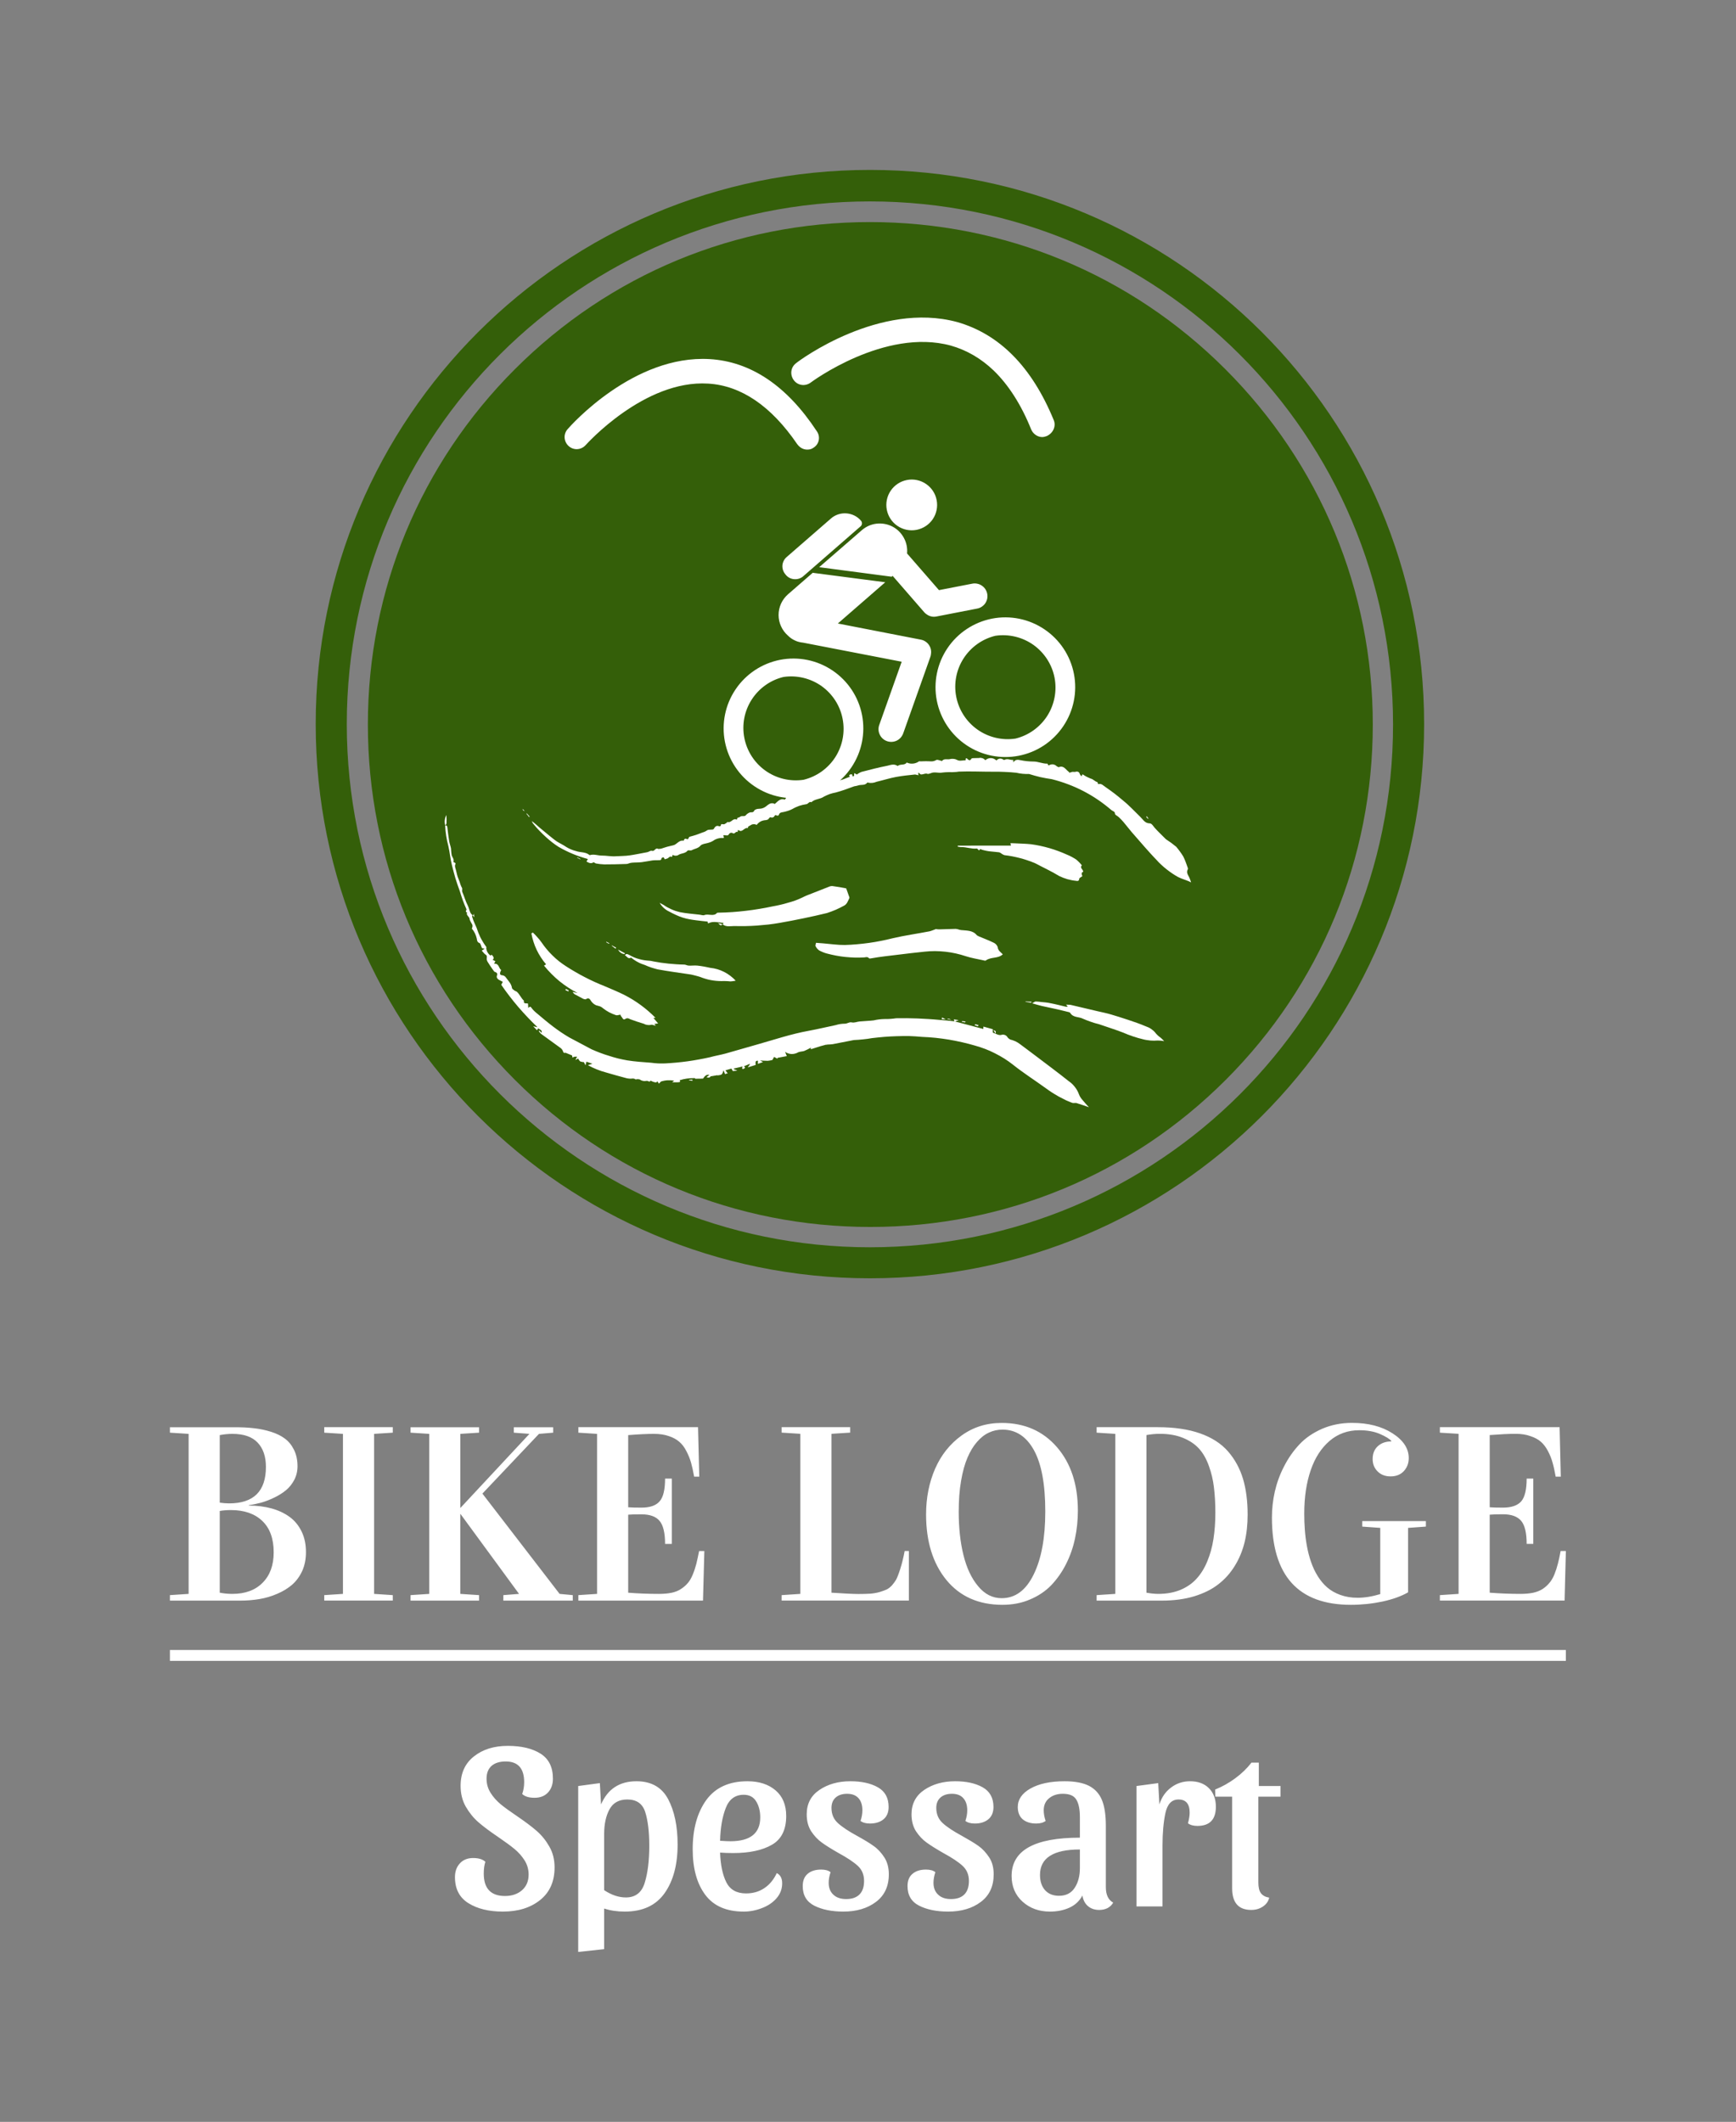 <svg version="1.2" xmlns="http://www.w3.org/2000/svg" viewBox="0 0 3351 4096" width="3351" height="4096">
	<rect x="0" y="0" width="3351" height="4096" fill="#808080" stroke="none"/>
	<title>Transparent-svg</title>
	<style>
		.s0 { fill: #345f09 } 
		.s1 { fill: #ffffff } 
	</style>
	<g id="SvgjsG424401">
		<g id="SvgjsG103726">
			<g id="SvgjsG103727">
				<path id="Layer" class="s0" d="m2365.2 712.6c-183.1-183.1-426.9-283.9-686-283.9-259.1 0-502.1 100.8-685.2 283.9-183.1 183.1-283.9 427-283.9 686 0 259.1 100.8 502.9 283.9 686 183.1 183.1 426.9 283.9 686 283.9 259.1 0 502.9-100.8 686-283.9 183.1-183.1 283.9-426.9 283.9-686 0-259-101.6-502.9-284.7-686z"/>
				<path id="Layer" fill-rule="evenodd" class="s0" d="m2749 1397.8c0 590.9-478.9 1069.8-1069.8 1069.8-590.9 0-1069.8-478.9-1069.8-1069.8 0-590.9 478.9-1069.8 1069.8-1069.8 591.7 0 1069.8 478.9 1069.8 1069.8zm-60 0.8c0-558.1-452.5-1009.8-1009.8-1009.8-557.3 0-1009.8 450.9-1009.8 1009 0 558.1 452.5 1009.9 1009.8 1009.9 558.1 0 1009.8-451 1009.8-1009.1z"/>
			</g>
			<g id="SvgjsG103728">
				<path id="Layer" fill-rule="evenodd" class="s1" d="m1505.9 1273.7c35.1-6.8 71.5 0.6 101.1 20.6 29.7 20 50.2 50.9 57 86 6.8 35.1-0.6 71.5-20.6 101.1-20 29.7-50.9 50.2-86 57-35.1 6.8-71.5-0.6-101.1-20.6-29.7-20-50.1-50.9-57-86-6.8-35.1 0.6-71.5 20.6-101.1 20-29.7 50.9-50.1 86-57zm409-79.5c35.1-6.8 71.5 0.6 101.1 20.6 29.7 20 50.2 50.9 57 86 6.8 35.1-0.6 71.5-20.6 101.1-20 29.7-50.9 50.2-86 57-35.1 6.8-71.5-0.6-101.1-20.6-29.7-20-50.1-50.9-57-86-6.8-35.1 0.6-71.5 20.6-101.1 20-29.7 51-50.1 86-57zm-463.9 156.3c-14.1 21.9-19.2 48.4-14.2 74 5 25.6 19.6 48.2 40.9 63.3 21.2 15 47.5 21.3 73.3 17.5 25.3-6.1 47.3-21.8 61.4-43.7 14-21.9 19.1-48.4 14.1-74-4.9-25.6-19.6-48.2-40.8-63.3-21.3-15-47.6-21.3-73.3-17.5-25.4 6.1-47.3 21.8-61.4 43.7zm409-79.5c-14.1 21.9-19.2 48.4-14.2 74 5 25.6 19.6 48.2 40.9 63.3 21.2 15 47.5 21.3 73.3 17.5 25.3-6.1 47.3-21.8 61.4-43.7 14-21.9 19.1-48.4 14.2-74-5-25.6-19.7-48.2-40.9-63.3-21.3-15-47.6-21.3-73.3-17.5-25.3 6.1-47.3 21.8-61.4 43.7zm-338.9-43.9c-5.7-5-10.3-11.1-13.4-18-3.2-6.8-4.8-14.3-4.8-21.9 0-7.5 1.6-15 4.7-21.9 3.2-6.9 7.7-13 13.4-18l48.2-41.9v0.4l139.6 18.2-91.5 79.6 160.3 31.2c3.2 0.6 6.2 1.8 8.8 3.6 2.7 1.8 5 4 6.8 6.7 1.8 2.7 3.1 5.7 3.7 8.8 0.6 3.2 0.6 6.4 0 9.6v0.3q-0.1 0.6-0.2 1.2-0.2 0.6-0.3 1.2-0.1 0.6-0.3 1.1-0.2 0.6-0.4 1.2l-52 146.5c-2.1 6.3-6.5 11.6-12.5 14.6-6 2.9-12.9 3.3-19.1 1.1-6.3-2.2-11.4-6.9-14.1-13-2.8-6-3-12.9-0.5-19.1l43-121.2-190.2-36.8q-4.1-0.4-8.1-1.4-4-1-7.7-2.8-3.8-1.7-7.1-4-3.4-2.4-6.3-5.3zm365.1-52.3l-78.6 15.3q-2.5 0.5-5 0.5-2.5 0-5-0.6-2.4-0.6-4.7-1.6-2.3-1.1-4.3-2.6-0.7-0.4-1.3-0.9-0.6-0.5-1.2-1-0.6-0.5-1.1-1-0.6-0.6-1.1-1.2l-60.8-70-1.9 1.6-139.9-18.4 82.4-71.5c8-6.9 17.8-11.3 28.3-12.5 10.5-1.2 21.1 0.7 30.5 5.5 9.4 4.9 17.1 12.4 22.1 21.7 5.1 9.2 7.3 19.8 6.3 30.3l61.6 70.8 64.4-12.5c3.1-0.6 6.4-0.6 9.5 0.1 3.2 0.6 6.2 1.9 8.8 3.7 2.7 1.8 5 4.1 6.8 6.8 1.7 2.6 3 5.7 3.6 8.8 0.6 3.2 0.6 6.4 0 9.6-0.7 3.1-1.9 6.1-3.7 8.8-1.8 2.7-4.2 4.9-6.8 6.7-2.7 1.8-5.7 3-8.9 3.6zm-335.6-62.5c-2.3 2.1-5.1 3.6-8 4.6-3 1-6.1 1.4-9.2 1.2-3.1-0.2-6.2-1-9-2.4-2.8-1.4-5.3-3.3-7.3-5.7l-1-1.3c-2-2.3-3.6-5-4.6-8-1-2.9-1.4-6.1-1.2-9.2 0.2-3.1 1.1-6.1 2.5-8.9 1.4-2.8 3.3-5.3 5.7-7.3l85.4-74.3c4-3.6 8.8-6.3 13.9-8 5.1-1.7 10.5-2.4 15.9-2 5.4 0.4 10.7 1.8 15.5 4.2 4.9 2.4 9.2 5.8 12.7 9.9q0.5 0.5 0.9 1.2 0.4 0.7 0.6 1.4 0.3 0.7 0.4 1.5 0.1 0.8 0 1.5 0 0.8-0.2 1.6-0.2 0.7-0.6 1.4-0.3 0.7-0.8 1.3-0.5 0.6-1.1 1.1zm200-185.7c12.7-2.5 26 0.2 36.7 7.5 10.8 7.2 18.3 18.5 20.7 31.3 2.5 12.7-0.2 25.9-7.4 36.7-7.3 10.8-18.6 18.2-31.3 20.7-12.8 2.5-26-0.2-36.8-7.5-10.8-7.2-18.2-18.5-20.7-31.2-2.5-12.8 0.2-26 7.5-36.8 7.3-10.8 18.5-18.2 31.3-20.7z"/>
			</g>
			<g id="SvgjsG103729">
				<path id="Layer" fill-rule="evenodd" class="s1" d="m328 3079.2l36.1-2.4v-308.9l-36.1-2.3v-10.5h125.4c13.5 0 25.7 0.6 36.7 1.9q16.6 1.8 32.8 6.8c10.8 3.4 19.8 7.8 27.1 13.3 7.3 5.4 13.2 12.8 17.6 21.8 4.4 8.9 6.7 19.4 6.7 31.5 0 9.5-2.1 18.3-6.3 26.4-4.3 8-9.6 14.7-16.1 20-6.5 5.3-14 10.1-22.7 14.2-8.6 4.2-16.9 7.3-24.8 9.6-8 2.1-15.9 3.8-24 4.9v0.8c15.9 0 30.4 1.9 43.7 5.5 13.3 3.7 24.9 9.1 34.8 16.3 9.9 7.2 17.7 16.7 23.3 28.3 5.7 11.7 8.4 25 8.4 39.8 0 13.5-2.4 25.5-7.2 36.3-4.9 10.6-11.4 19.5-19.5 26.6-8 6.9-17.6 12.8-28.7 17.5-11 4.8-22.5 8.2-34.4 10.2-11.9 2-24.2 3-37.3 3h-135.5zm120.5-2.4c24.8 0 44.4-7.2 58.5-21.6q21.3-21.4 21.3-58.6c0-26.4-7.3-46.6-22-60.6-14.6-14-34.8-21-60.5-21-7.5 0-14.7 0.5-21.6 1.7v157.8c8.4 1.6 16.5 2.3 24.3 2.3zm-6.3-174.7c47.3 0 71.1-23.4 71.1-70.4 0-19.9-5.3-35.7-16-46.9-10.6-11.3-26.8-16.9-48.8-16.9-7.8 0-15.9 0.8-24.3 2.4v130.4c6.5 0.9 12.6 1.4 18 1.4zm183.7 177.1l36.1-2.4v-308.9l-36.1-2.3v-10.6h132.3v10.6l-36.1 2.3v308.9l36.1 2.4v10.5h-132.3zm166.6 0l36.1-2.4v-308.9l-36.1-2.3v-10.5h132.2v10.5l-36.2 2.3v142.7h0.5l133-142.7-30.2-2.3v-10.5h76v10.5l-27.4 2.3-109.2 115.3 149 193.6 25.4 2.4v10.6h-134v-10.6l30.3-2.4-112.9-154.1h-0.5v154.1l36.2 2.4v10.6h-132.2zm323.9 0l36.1-2.4v-308.9l-36.1-2.3v-10.6h231l2.4 95.5h-9.9c-1.9-10.7-3.9-19.7-6-27.1-2.1-7.4-5.1-14.9-9.1-22.4-3.8-7.5-8.4-13.5-13.7-17.9-5.2-4.6-11.9-8.2-20.1-10.9-8.3-2.9-17.8-4.3-28.5-4.3-13.4 0-30 0.8-49.9 2.4v139.3q7 0.7 25.5 0.7c16.4 0 28.1-4 35.1-12.1 7.1-8 10.6-22.6 10.6-44h13v126.1h-13c0-21.4-3.6-36.1-10.7-44.5-7-8.4-18.8-12.6-35-12.6q-18.2 0-25.5 0.7v150.6c19.9 1.6 39.8 2.3 59.4 2.3q13.9 0 24.5-2.2c7-1.5 13.1-3.9 18.2-7.4 5.2-3.4 9.6-7.3 13.2-11.6 3.6-4.2 6.7-9.7 9.5-16.5 2.8-6.8 4.9-13.5 6.7-20.2q2.5-10.1 5.4-24.8h10.1l-2.6 95.7h-240.6zm392.4 0l36.1-2.4v-309l-36.1-2.3v-10.5h132.3v10.5l-36.1 2.3v306.7c25.4 1.7 42.9 2.5 52.2 2.5 8.7 0 16.2-0.2 22.7-0.6 6.5-0.5 12.4-1.6 17.8-3.1 5.4-1.6 9.9-3.3 13.6-4.9 3.6-1.7 7.1-4.5 10.5-8.1q4.8-5.6 7.9-10.8c2-3.6 4.7-10.4 8-20.7 3.3-10.2 6.1-21.8 8.6-34.8h8.1v95.7h-245.6zm296.2-243.9c11.6-26.6 28.7-48 51.1-64.2 22.4-16.2 48.2-24.3 77.5-24.3 44.1 0 79.6 15.6 106.6 46.7 26.9 31.1 40.4 71.9 40.4 122.5 0 18.5-1.8 36.3-5.5 53.7-3.6 17.3-9.4 33.8-17.2 49.3-7.8 15.6-17.4 29.1-28.5 40.9-11.2 11.6-25 20.9-41.2 27.7-16.3 7-34 10.3-53.2 10.3-45.8 0-81.8-15.9-108.1-47.8-26.1-31.9-39.3-74.2-39.3-126.7 0-32.1 5.9-61.6 17.4-88.1zm54.7 166.4c6.1 24.7 15.4 44.9 28.3 60.2 12.7 15.5 27.9 23.2 45.6 23.2 26.2 0 46.8-15.2 61.7-45.8 15-30.5 22.4-71 22.4-121.5q0-78.8-21.9-118.4c-14.6-26.5-34.9-39.7-60.8-39.7-9.1 0-17.8 1.9-25.9 5.7-8.3 3.7-16 9.7-23.2 18.1-7.2 8.2-13.3 18.4-18.5 30.6-5.2 12.1-9.3 27.1-12.3 44.8-3.1 17.9-4.5 37.7-4.5 59.4 0 30.8 3 58.6 9.1 83.4zm257.1 77.5l36.1-2.4v-308.9l-36.1-2.3v-10.6h118.1c31.8 0 59 4 81.7 12 22.7 8 40.6 19.6 53.8 34.7 13.2 15.2 22.8 32.7 28.9 52.8q9 30 9 69.4c0 19-1.9 36.6-5.8 52.9-4 16.3-10.1 31.5-18.8 45.6-8.5 13.9-19 25.9-31.9 35.8-12.7 10-28.3 17.6-46.8 23.3q-27.7 8.3-62.3 8.3h-125.9zm119.1-2.4c15.9 0 30.2-2.6 42.6-7.7 12.4-5.2 22.9-12.4 31.1-21.5 8.4-9.1 15.4-20.4 20.8-33.6 5.5-13.2 9.5-27.5 11.9-43 2.4-15.5 3.7-32.4 3.7-50.9 0-18.1-1-34.3-2.7-48.5-1.6-14.3-4.9-28.1-9.7-41.5-4.8-13.5-11-24.6-18.9-33.4-7.8-8.7-18.1-15.7-31-21q-19.2-7.9-44.9-7.9c-8.8 0-17.4 0.9-25.8 2.4v304.3c8.4 1.5 16 2.3 22.9 2.3zm224.8-197.2c3.8-16.5 9.6-33 17.9-48.9 8.2-16.1 18.1-30.2 29.8-42.6 11.6-12.4 26.2-22.3 43.7-30 17.5-7.5 36.7-11.4 57.7-11.4 31.5 0 57.7 6.9 78.4 20.3 20.8 13.4 31.1 29.3 31.1 47.6 0 9.8-3.1 18.2-9.4 25.1-6.2 6.8-14.8 10.3-25.7 10.3-10.2 0-18.5-3.1-24.9-9.5q-9.7-9.5-9.7-24.1c0-10.6 3.5-18.9 10.2-24.9 6.7-6 15.2-9 25.8-9v-1c-3.5-4.1-10.8-8.5-21.9-13.4-11.2-4.8-24.5-7.2-39.9-7.2q-33.1 0-57.2 20.5c-16 13.7-28.3 32.5-36.5 56.6-8.3 24.1-12.5 51.9-12.5 83.6 0 10.8 0.3 21.1 1.1 31.2 0.7 9.9 2 20.5 4 31.6 2.1 11.1 4.7 21.4 8 30.7 3.2 9.4 7.4 18.5 12.7 27.1 5.4 8.7 11.5 16.1 18.6 22.2 7 6.1 15.5 10.9 25.5 14.5q15.1 5.4 33.1 5.4c13.6 0 28.2-2.4 43.7-7.1v-127.8l-34.8-2.5v-10.6h122.9v10.6l-34.4 2.5v124.4c-13.2 7.6-29.6 13.5-49.5 17.8-20 4.2-40.1 6.3-60.9 6.3-101.5 0-152.4-56.2-152.4-168.6 0-16.5 1.8-33 5.5-49.7zm318.7 199.6l36.1-2.4v-309l-36.1-2.2v-10.6h231.1l2.3 95.5h-9.9c-1.9-10.7-3.8-19.7-6-27.1-2-7.5-5-14.9-9-22.5-3.9-7.4-8.5-13.4-13.6-17.8-5.3-4.6-12-8.2-20.3-10.9q-12.2-4.4-28.4-4.4c-13.3 0-30 0.9-50 2.4v139.4q7 0.7 25.5 0.7c16.4 0 28.2-4.1 35.3-12.1 6.9-8 10.5-22.7 10.5-44h12.8v126h-12.8c0-21.3-3.6-36.1-10.7-44.5-7.2-8.4-18.8-12.6-35.1-12.6q-18 0-25.5 0.8v150.6c20 1.5 39.9 2.3 59.6 2.3 9.2 0 17.4-0.8 24.3-2.2 7.1-1.6 13.2-4 18.4-7.4 5.1-3.4 9.4-7.3 13-11.7 3.6-4.2 6.9-9.7 9.6-16.4 2.7-6.8 4.9-13.5 6.6-20.3q2.7-10 5.4-24.8h10.1l-2.5 95.7h-240.7z"/>
			</g>
			<g id="SvgjsG103730">
				<path id="Layer" fill-rule="evenodd" class="s1" d="m1067.3 3433.5c0 10.9-3.1 19.9-9.6 26.8-6.4 6.8-15 10.1-25.9 10.1-10.7 0-18.6-2.4-23.8-7.3 2.4-6.7 3.8-14.2 3.8-22.8 0-26.7-11.9-40-35.7-40-11.5 0-20.6 2.8-27.1 8.4-6.4 5.6-9.8 13.9-9.8 24.8 0 10.1 2.6 19.2 7.8 27.4 5.1 8.2 11.6 15.4 19.3 21.9 7.8 6.4 18.3 14 31.8 23.1 15.7 10.7 28.4 20.2 38 28.6 9.6 8.4 17.6 18.3 24.3 30.1q10.1 17.4 10.1 40.3c0 27-9.3 48-27.8 62.8-18.6 15-42.6 22.4-72 22.4-26.7 0-48.9-5.3-66.3-16.1q-26.2-16.2-26.2-50.4c0-10.9 3.2-19.8 9.5-26.6 6.4-6.9 14.9-10.3 25.6-10.3 10.5 0 18.5 2.4 23.6 7.3-2 6-3.1 13.6-3.1 22.8 0 28.7 13.7 43.2 41 43.2q20 0 32.8-11.1c8.5-7.4 12.8-17.6 12.8-30.3 0-10.1-2.7-19.2-7.8-27.4-5.2-8.1-11.6-15.5-19.3-21.8-7.8-6.5-18.4-14.2-31.7-23.3-15.8-10.7-28.5-20.1-38.1-28.5-9.6-8.3-17.6-18.4-24.4-30-6.7-11.8-10-25.2-10-40.4 0-24.2 8.6-43.2 25.8-56.7 17.1-13.6 38.9-20.3 65.3-20.3 26.2 0 47.3 5 63.2 15 16 10.1 23.9 26.1 23.9 48.3zm240.7 127.1c0 39-8.4 70.3-25.1 93.9-16.8 23.8-42.5 35.6-77.1 35.6-14.5 0-27.7-2-39.6-5.9v78.4l-50.1 5.4v-320.3l41.8-5.6 2.3 41.1q19.3-44.7 68.4-44.7c28.5 0 48.9 11.6 61.1 34.5 12.1 22.9 18.3 52.1 18.3 87.6zm-141.8-20.5v108.6c13.9 9.3 28 14.1 41.9 14.1 18.6 0 30.7-9.5 36.4-28.3 5.8-18.8 8.8-42.7 8.8-71.6 0-27-2.7-48.7-7.8-64.9-5.2-16.3-16.7-24.3-34.7-24.3-15.8 0-27.2 6.2-34.2 18.8-6.9 12.6-10.4 28.6-10.4 47.6zm332.7 124.3c-7.3 8.4-16.8 14.7-28.3 19-11.5 4.5-23.3 6.7-35 6.7-33.5 0-58.3-10.9-74.4-32.6q-24.1-32.5-24.1-87.8c0-39 8.8-70.7 26.2-94.9 17.5-24.1 44-36.3 79.5-36.3 22.5 0 40.6 5.9 54.3 17.6 13.7 11.7 20.5 28.1 20.5 49.5 0 26.4-9.2 45-27.6 55.5-18.5 10.7-43.4 16-74.9 16-8.9 0-17.3-0.3-25.1-0.9 0.8 24 4.9 43.1 12 57.3 7.2 14.3 19.9 21.5 38.1 21.5 13.3 0 25.1-3.3 35.3-10.2 10.2-6.8 18.1-16.5 24-29 6.9 3.4 10.4 10 10.4 19.7 0 10.9-3.6 20.5-10.9 28.9zm-108.9-111c9.1 0.6 15.7 0.9 20 0.9 38.3 0 57.5-15.4 57.5-46.1 0-12.3-2.8-22.8-8.1-31.2-5.2-8.4-13.3-12.4-23.8-12.4-16.5 0-28.1 8.5-34.7 25.6-6.7 17.2-10.3 38.3-10.9 63.2zm215-63.4c0 11.9 4.1 21.6 12.1 29q12.1 11.2 37.1 24.8c13.4 7.4 24.1 13.8 32.1 19.6 8.2 5.7 15 13.2 20.8 22.2 5.7 8.8 8.6 19.8 8.6 32.5 0 23.1-8.3 40.9-24.8 53.3-16.6 12.5-37.6 18.7-63.1 18.7-22.2 0-40.8-3.8-55.8-11.3-15.1-7.7-22.5-20.3-22.5-37.9 0-10.4 3.1-18.3 9.5-23.7 6.3-5.5 15.1-8.2 26-8.2 7.9 0 13.9 1.6 18.2 5q-3.6 11-3.6 20.5c0 9.7 3 17.4 9.1 23 6 5.7 14.3 8.4 24.6 8.4 11.2 0 19.8-2.9 25.7-8.8 6-5.9 8.9-14.7 8.9-26.2 0-11.9-4-21.6-12-29-8.1-7.5-20.5-15.7-37.2-24.8-13.3-7.6-24.1-14.3-32.1-20.1-8.1-5.7-15-13.2-20.8-22-5.8-9-8.6-19.9-8.6-32.7 0-20.3 8.1-36 24.6-47.1 16.4-11.1 36.3-16.7 59.7-16.7 21.6 0 39.3 3.9 53.1 11.7 13.8 7.8 20.7 20.4 20.7 38 0 10.3-3.3 18.2-9.8 23.7-6.5 5.4-15.2 8.2-26.2 8.2-7.8 0-14-1.7-18.2-5q3.6-10.8 3.6-20.5 0-15-7.5-23.4c-5.1-5.7-12.4-8.5-22.1-8.5-9.1 0-16.4 2.4-21.8 7-5.5 4.8-8.3 11.5-8.3 20.3zm202.3 0c0 11.9 4.1 21.6 12.1 29 8.1 7.5 20.4 15.7 37.2 24.8 13.3 7.4 24 13.8 32.2 19.6 8 5.7 14.8 13.2 20.7 22.2 5.8 8.8 8.6 19.8 8.6 32.5 0 23.1-8.2 40.9-24.8 53.3-16.5 12.5-37.6 18.7-63.2 18.7-22.2 0-40.8-3.8-55.7-11.3-15.2-7.7-22.6-20.3-22.6-37.9 0-10.4 3.1-18.3 9.6-23.7q9.5-8.2 25.9-8.2c7.9 0 14 1.6 18.2 5q-3.6 11-3.6 20.5c0 9.7 3 17.4 9.1 23 6 5.7 14.3 8.4 24.6 8.4 11.3 0 19.8-2.9 25.8-8.8 5.9-5.9 8.9-14.7 8.9-26.2 0-11.9-4.1-21.6-12.1-29-8.1-7.5-20.4-15.7-37.2-24.8-13.3-7.6-24-14.3-32.1-20.1-8.1-5.7-14.9-13.2-20.8-22-5.7-9-8.6-19.9-8.6-32.7 0-20.3 8.3-36 24.6-47.1 16.4-11.1 36.3-16.7 59.7-16.7 21.6 0 39.3 3.9 53.1 11.7 13.8 7.8 20.8 20.4 20.8 38 0 10.3-3.3 18.2-9.9 23.7-6.4 5.4-15.2 8.2-26.1 8.2-7.9 0-14-1.7-18.2-5q3.6-10.8 3.6-20.5 0-15-7.6-23.4c-4.9-5.7-12.4-8.5-22.1-8.5-9.1 0-16.4 2.4-21.8 7-5.5 4.8-8.3 11.5-8.3 20.3zm219.3 200.1c-21 0-38.5-6.4-52.7-19.1q-21.2-19.1-21.2-49.7c0-49.3 44-73.9 131.8-73.9v-39.5c0-15.3-2.3-26.5-6.9-34-4.5-7.5-13.1-11.2-26-11.2-10.7 0-19.4 2.8-26.4 8.5-7 5.6-10.5 13.4-10.5 23.4 0 6.4 1.2 13.3 3.7 20.5-4.3 3.3-10.3 5-18.2 5-11.1 0-19.7-2.8-26.1-8.2-6.3-5.5-9.5-13.4-9.5-23.7 0-14.5 8.2-26.5 24.5-35.7 16.5-9.3 38.4-14 65.8-14 20 0 35.8 3 47.3 8.9q17.3 9 24.9 27.4c5 12.3 7.5 28.7 7.5 49.4v118.5c0 15 4.7 24.9 14.2 30.1-2.6 4.5-6.2 8-10.8 10.5q-7.1 3.6-16.2 3.6c-8.8 0-16.1-2.5-21.9-7.5-5.7-5-9.2-11.8-10.5-20.3-5.8 10.7-14.2 18.5-25.2 23.5-11.1 5-23.6 7.5-37.6 7.5zm57.9-83.9v-36c-51.4 0-77.1 16.5-77 49.3q0 18.2 9.7 29.2c6.6 7.3 15.6 10.9 27.1 10.9 13.4 0 23.4-5.1 30.1-15.3q10.1-15.3 10.1-38.1zm159.5-43.6v117.5h-50.2v-232.4l41.9-5.6 2.3 41.1c4.3-13.7 11.7-24.5 22.4-32.5 10.6-8.1 22.9-12.2 36.8-12.2 15.3 0 27.4 4.5 36.2 13.2 9 8.9 13.6 20.9 13.6 36 0 24.7-11.9 37-35.6 37-7.9 0-13.9-1.7-18.3-5.1q3.3-11.7 3.3-20.5c0-16.9-7.2-25.4-21.5-25.4-13.1 0-21.4 8.6-25.3 26.1-3.7 17.5-5.6 38.4-5.6 62.8zm101.6-108.1c13.6-5.5 26.6-12.7 38.9-21.8 12.4-9.1 22.7-19.2 31.2-30.1h14.2v45.1h41.9v20.5h-42.8v165.8c0 9.1 1.6 16 4.9 20.5 3.4 4.6 8.8 7.5 16 8.7-1.5 7-5.5 12.7-12 17.1-6.6 4.5-14.2 6.6-22.5 6.6-24.8 0-37-14-37-42v-176.7h-32.4z"/>
			</g>
			<g id="SvgjsG103731">
				<g id="Layer 2">
					<g id="Layer 1">
						<path id="Layer" fill-rule="evenodd" class="s1" d="m919.9 1790.8q1.5 4.8 3.4 9.6 1.9 4.7 4.1 9.3 2.3 4.5 5 8.9 2.6 4.3 5.6 8.4c2.1 2.8 0.6 1.7 0.5 2.5q0.2 2.3 0.8 4.5 0.6 2.2 1.7 4.1 1.1 2 2.6 3.7 1.6 1.7 3.4 3c1.8-3.2 3.2-0.7 4.5 1 1.3 1.7 2.6 4.8-0.7 6.9l5.5 2.9-2.6 4.8c9.8-1 8.8 8.7 13.7 12.1-3 5.6-3.2 9.7 1.2 10q1.2 0.1 2.3 0.4 1.1 0.3 2.1 0.8 1 0.6 1.9 1.3 0.8 0.8 1.5 1.7c4.4 6.5 10.7 11.9 11.8 20.3 0.2 1.7 2.3 3.2 3.9 4.4 1.5 1.3 3.7 2 5.4 2.9 5.6 5 8.3 12.4 13.8 17.4-1.2 7.2 4.9 4.4 7.9 5.6l0.5 8.4c2.4-1.9 3.6-3.7 5.8-0.7q1 1.4 2.2 2.8 1.1 1.3 2.3 2.6 1.2 1.2 2.5 2.4 1.3 1.2 2.6 2.3c10.9 9.2 21.9 18.5 33.1 27q3.7 2.8 7.5 5.5 3.7 2.7 7.6 5.3 3.8 2.5 7.7 5 3.9 2.4 7.9 4.8l43.1 22.9q4.1 1.8 8.2 3.5 4.1 1.8 8.3 3.3 4.2 1.6 8.4 3 4.2 1.4 8.5 2.7 4.3 1.5 8.7 2.7 4.4 1.3 8.8 2.4 4.4 1.1 8.9 2 4.5 1 8.9 1.7c15.3 2.5 30.9 3.4 46.3 4.6q3.3 0.5 6.7 0.8 3.3 0.3 6.7 0.5 3.4 0.1 6.8 0.1 3.3 0.1 6.7-0.1 10.9-0.6 21.8-1.6 10.9-1 21.7-2.5 10.8-1.5 21.5-3.5 10.8-1.9 21.4-4.3c9.9-2.8 20-4.4 30-7.1l60.5-17.3c33.4-9.4 66.4-20.6 100.4-26.7 17.4-3.2 34.4-7.3 51.7-10.9q2.2-0.7 4.4-1.2 2.2-0.5 4.4-0.9 2.2-0.3 4.4-0.5 2.3-0.2 4.5-0.2c4.9 0.2 8.3-3.6 13.5-2.5 5.2 1.2 10.2-1.4 15.4-1.8 8.9-0.9 18-1 27-2.1q2.6-0.6 5.2-1.1 2.7-0.5 5.4-0.8 2.7-0.3 5.4-0.5 2.7-0.2 5.4-0.2 2.7 0 5.5 0 2.8-0.1 5.5-0.3 2.8-0.2 5.5-0.5 2.8-0.3 5.5-0.7 10.3-0.2 20.7-0.1 10.3 0.1 20.7 0.5 10.3 0.4 20.6 1.1 10.3 0.6 20.6 1.6c10.1 0.7 19.2 1.6 29.8 2.8l55.8 14.8 0.2-4.6 18.3 5.1c-0.7 1.4-0.1 3.7-0.2 6.5 5.3 1.6 11.2 5.9 16.4 4.5q1.6-0.6 3.3-0.6 1.7 0 3.2 0.6 1.6 0.5 3 1.5 1.3 1.1 2.2 2.5 0.5 0.8 1.2 1.6 0.7 0.7 1.5 1.4 0.8 0.6 1.6 1.1 0.9 0.6 1.8 1 2.5 0.5 4.9 1.4 2.5 0.8 4.8 1.9 2.3 1.1 4.5 2.5 2.2 1.3 4.2 2.9c9.2 6.7 18.3 13.8 27.5 20.6 22.1 16.8 44.5 33.3 66.3 50.7q3.4 2.3 6.4 5.1 3 2.8 5.5 6.1 2.6 3.2 4.6 6.8 2 3.6 3.4 7.4 0.6 1.6 1.3 3 0.7 1.5 1.6 2.9 0.8 1.3 1.8 2.6 1 1.3 2.1 2.5c3.7 4.6 7.8 9 12.5 14.1-8.3-2.8-15.3-5.5-22.6-7.6-2.8-1.5-6.7 0.2-9.7-0.9q-2-0.8-4.1-1.6-2.1-0.8-4.1-1.7-2-0.9-4.1-1.8-2-1-3.9-2-5-2.4-9.9-5.1-4.8-2.7-9.5-5.6-4.8-2.9-9.3-6.1-4.6-3.1-9-6.4c-20.1-14.5-41.1-27.9-60.5-43.4q-8-6.3-16.7-11.8-8.7-5.4-17.8-10-9.1-4.7-18.7-8.4-9.5-3.6-19.4-6.4-12.5-3.7-25.3-6.6-12.7-2.9-25.6-5.1-12.9-2.1-25.9-3.5-13-1.3-26.1-1.8-6.2-0.6-12.4-1-6.2-0.4-12.4-0.6-6.3-0.1-12.5 0-6.2 0-12.4 0.3-5.9 0.2-11.8 0.5-5.8 0.3-11.7 0.8-5.9 0.4-11.7 1.1-5.8 0.6-11.7 1.3-4.3 0.8-8.7 1.4-4.3 0.6-8.7 1-4.4 0.5-8.8 0.8-4.3 0.3-8.7 0.5l-41 8c-3.2 0.5-6.6 0.5-9.9 0.7l-2.9 0.5c0 0-0.9-0.5-1.5 0.2l-9.3 2.5-18.6 5.9 0.1-3.1q-1.6 0.9-3.1 1.7-1.6 0.9-3.2 1.7-1.6 0.8-3.3 1.5-1.6 0.8-3.2 1.5c-3.7 1.2-8.2 1-11.7 2.6-1.9 1.1-3.9 2-6.1 2.5-2.1 0.6-4.3 0.8-6.6 0.8-2.2-0.1-4.4-0.5-6.5-1.2-2.1-0.7-4.1-1.7-6-2.9l3.3 8.1-17.5 3.3-0.9 1.6-6.1-3.3-3.3 5.9q-1.1 0.3-2.2 0.5-1.1 0.3-2.3 0.5-1.1 0.2-2.2 0.3-1.2 0.2-2.3 0.3c-5.1 0.1-10-0.5-14.9-0.7l5.8 3.1-9.9 3.5 0.1-6.1c-6.4-0.4-4.3 4.9-4.4 8.2l-15.3 4.7 4.4-6.1-1.1-0.5-10.9 4.6c1.9 1 3.3 1.7 1.5 3.6-1.8 1.8-3.6 1.6-4.3 1.1-0.7-0.6-0.9-3.7 1.4-4.7l-18.5 4.4q0.4 0.5 1 0.9 0.5 0.4 1.1 0.8 0.6 0.3 1.2 0.5 0.7 0.2 1.4 0.3l2.6 1.4-8.6 0.8-2.7-4.8-11.6 3.4 4.4 5.7-5.2 1.5-2.8-7.3c-2.8 8.7-2.8 8.7-11.4 9.9l-0.8-0.4-12.8 2.2c-1.3 2.5-4 3.1-8 1.6l5.7-4.4c-6.4-1.6-9.3 3.1-12.4 7.2l-14.8 0.2c0 0-1.3-1.9-2.1-1.2q-3.6 0-7.2 0.2-3.6 0.2-7.1 0.7-3.5 0.5-7 1.3-3.5 0.8-6.9 1.9c1.8 3.3 1.4 3.7-4.2 4l-10.3-0.1 4-3.1q-3.2-0.5-6.4-0.7-3.2-0.2-6.4 0-3.3 0.2-6.4 0.8-3.2 0.6-6.3 1.6l-4 4.1-2.9-4.6c-2.1 3.9-5.8 1.5-8.5 0.9-2.7-0.6-4.2-3.8-6.8 0 0 0-4.2-2.3-6-1.6q-1.6 0.3-3.3 0.3-1.7 0-3.3-0.4-1.7-0.3-3.2-1-1.6-0.7-2.9-1.7-0.5-0.1-1-0.2-0.5-0.1-1-0.2-0.5-0.1-1-0.1-0.5 0-1 0c-1.1-0.5-3.9 1-4.5 0.2-0.6-0.7-3.3-1.7-5.8-1.5q-1.4 0.2-2.8 0.3-1.4 0-2.8-0.1-1.3-0.1-2.7-0.3-1.4-0.2-2.8-0.5c-13.5-3.6-26.6-7.2-39.7-11.1q-4.6-1.2-9.1-2.7-4.5-1.5-8.9-3.3-4.4-1.8-8.7-3.8-4.3-2-8.4-4.3l8.8-2.7-11.5-4-1.9 7-3.1-6.2q-0.9 0-1.8-0.1-0.9-0.1-1.7-0.3-0.9-0.1-1.8-0.4-0.8-0.2-1.7-0.5-0.6-0.6-1.2-1.2-0.5-0.7-1.1-1.4-0.5-0.7-0.9-1.4-0.4-0.8-0.8-1.6l-5.4 2.8 3.3-6.3q-0.7 0-1.3-0.1-0.6 0-1.2 0-0.6 0-1.3 0-0.6 0-1.2 0.1-0.5 0.1-1 0.3-0.5 0.2-1 0.5-0.5 0.2-1 0.4-0.5 0.2-0.9 0.5l-0.8-4.2-12.7-5.2q-0.7 0.4-1.5 0.4-0.8 0-1.5-0.4-0.7-0.3-1.1-1-0.5-0.7-0.6-1.5-0.3-0.9-0.7-1.7-0.4-0.9-1-1.7-0.5-0.8-1.2-1.5-0.6-0.7-1.3-1.3l-38.3-27.8q-0.6-0.6-1.2-1.2-0.6-0.6-1.1-1.2-0.5-0.7-1-1.3-0.6-0.7-1-1.4l0.7-1.4 4.8 4.6c1.3-5.8-3.9-6.2-6.7-8.8l-2.3 3.8-7.3-7.7 8.4 1.9q-9.8-9.3-19.1-19.1-9.3-9.8-18.1-20-8.8-10.3-17-21-8.3-10.7-15.9-21.9l3-5.6-6.1-3.2c-1.9-1-7.2-3.9-5.2-9 1.9-5.2-1.8-6.2-5.2-7.6l-4.4-6.1c-2.6-3.8-5.2-7.6-7.5-11.4q-0.6-0.7-1-1.5-0.5-0.8-0.8-1.7-0.4-0.8-0.6-1.7-0.2-0.9-0.3-1.8c0.5-6.9 0.7-6.6-3.5-9.6q-0.8-0.8-1.6-1.6-0.8-0.8-1.5-1.7-0.8-0.8-1.5-1.7-0.7-0.9-1.4-1.8l5.5-3.5-5.1-1.3c-1.9-4-2.6-9-4.7-9.7-4.8-1.6-4.9-5.8-5.3-8.4q-0.6-2.7-1.5-5.3-0.9-2.6-2.1-5.1-1.2-2.5-2.7-4.8-1.6-2.3-3.3-4.4c1.1-2.2 1.8-5.2 1-7.2-0.7-2-5.1-7.8-5.4-11.7-0.3-4-7.4-7.2-4.7-12.3-5.2-1-0.3-4.4-1.4-6.4q-1.9-4.3-3.7-8.6-1.8-4.4-3.4-8.8-1.6-4.4-3-8.9-1.5-4.4-2.8-8.9-2.3-6.1-4.4-12.3-2.1-6.2-4-12.4-1.9-6.3-3.5-12.6-1.7-6.3-3.2-12.6c-3.1-11.9-4-24.6-6.8-36.5q-1.3-4.9-2.4-9.8-1.1-5-1.8-10-0.8-5-1.3-10-0.5-5.1-0.7-10.1c2.2-0.1 3.9 0.2 4.2 3.4 0.9 9.1 2.3 18.2 3.6 27.4 0.9 4.7 2.7 9.2 3.5 13.8q0 1.7 0.2 3.4 0.1 1.8 0.3 3.5 0.2 1.7 0.4 3.4 0.3 1.7 0.6 3.4c1.7 4 4.8 7.3 3.1 12.2l2.2 1.2c0.6 0.3 2.4 1.2 1.9 2.4-2.7 5.1 1 10.5 1.7 15.7q0.3 1.3 0.6 2.5 0.3 1.3 0.6 2.5 0.3 1.3 0.7 2.5 0.4 1.3 0.8 2.5l3.7 9.6q0.3 1.3 0.8 2.7 0.4 1.3 0.9 2.6 0.5 1.2 1 2.5 0.6 1.3 1.2 2.5c2.1 2.9-0.2 5.7 1.1 8.8 3.8 8.4 6.1 17.6 10.2 25.4 4 7.8 3.2 14.7 9.7 19.4-0.7 1.2-1.6 3-0.4 4.4 2.1 7.5 5.3 13.4 8 19.7zm1312.6-130.8c-7.8-7.9-15-16.2-22.3-24.3l-26-29.8c-5.3-6.2-10.2-12.8-15.5-19-2.8-3.3-5.8-6.4-9-9.4-3.2-3.1-7.8-4.2-7.6-7.5 0.1-3.3-4.5-4.4-6.6-6.1q-6.3-5.4-12.8-10.4-6.6-5.1-13.4-9.7-6.9-4.7-14-8.9-7.1-4.2-14.4-8-7.2-3.7-14.6-7-7.5-3.3-15-6.1-7.6-2.9-15.4-5.3-7.7-2.4-15.6-4.4-5.5-0.8-11.1-1.8-5.6-1-11.1-2.2-5.5-1.3-10.9-2.8-5.4-1.4-10.8-3.2-3.1 0.1-6.2 0-3.1-0.1-6.2-0.4-3-0.3-6.1-0.8-3-0.5-6-1.2-5.7-0.6-11.3-1-5.7-0.4-11.3-0.6-5.7-0.3-11.3-0.4-5.7-0.1-11.3 0c-21.9 0.1-43.9-1.1-65.8-0.2q-2.2 0.4-4.4 0.6-2.2 0.2-4.5 0.3-2.2 0.2-4.4 0.2-2.2 0-4.5-0.1-2.1 0-4.3 0.1-2.2 0-4.3 0.2-2.2 0.1-4.3 0.4-2.2 0.2-4.3 0.5c-4.7 0.2-9.3-0.9-13.9-0.5-4.6 0.3-9.1 3.8-12.2 2.5-3.1-1.3-7.1 1-10.7 1.3-3.6 0.3-2.8-1.5-4.4-2.3l-2.2-1.2 0.3 5.2q-0.8-0.3-1.6-0.6-0.9-0.2-1.7-0.4-0.9-0.2-1.7-0.4-0.9-0.1-1.8-0.2c-12.1 1.3-24.3 2.5-36.3 4.7-12 2.2-25.5 6.5-37.6 9.3q-1.8 0.8-3.7 1.3-1.9 0.5-3.9 0.8-2 0.2-4 0.2-2-0.1-4-0.4c-1.3-0.3-1.9-1-2.7 0.1-4.5 5.6-11.4 3.1-17 5-5.6 1.8-6.9 1.1-10 2.5-11 4.1-22.2 8.2-33.5 11.2q-3 0.5-5.9 1.3-2.9 0.7-5.8 1.7-2.8 1-5.6 2.3-2.8 1.2-5.4 2.6c-7.6 5.4-17.7 4.3-24.4 10.9-4.2-2.2-6.2 3.5-9.8 3.8q-3.5 0.5-6.9 1.3-3.5 0.8-6.8 1.9-3.3 1.2-6.6 2.7-3.2 1.4-6.2 3.2-2.1 1.1-4.2 2-2.1 0.8-4.3 1.6-2.2 0.7-4.4 1.3-2.2 0.6-4.5 1.1c-3.2 0.7-7.4 0.4-8.9 5.1-1.5 4.6-6.8-0.8-7.9 1.6-1.1 2.4-4.1 5.4-8.4 3.3 0 0-2.4 0.9-2.7 1.8-1.7 3.3-4.3 3.5-6.9 3.9q-2.5 0.1-4.9 0.8-2.5 0.6-4.7 1.8-2.2 1.2-4.1 2.9-1.9 1.6-3.4 3.7-1.4-0.8-3-1.2-1.6-0.3-3.2-0.2-1.7 0.1-3.2 0.7-1.5 0.6-2.8 1.6c-2.4 1.5-5 1.7-4.6 5.1-6-1.4-8.9 5.5-14.2 5.7-1.7 0.1-3.1-1.7-5.3-1.8l-0.4 3.8c-3.9-2.1-5.6 4.6-9.1 2.4q-0.9-0.6-2-0.9-1.1-0.2-2.2 0.1-1.1 0.2-2 0.9-0.9 0.6-1.5 1.6c-1.9 3.6-4.5 2.4-7.7 2.1-7.2-0.8 0.4 3.4-2.9 5.4q-0.7 0-1.5-0.1-0.7 0-1.5 0-0.8 0-1.5 0-0.8 0.1-1.5 0.1-1.4 0.2-2.9 0.5-1.4 0.3-2.8 0.7-1.4 0.4-2.7 1-1.3 0.5-2.6 1.2-1.7 1.3-3.5 2.3-1.9 1-3.8 1.9-1.9 0.8-4 1.4-2 0.7-4.1 1.1c-4.1 1-9.5 1.7-11.9 4.6-4.7 5.5-11.4 5.8-17.1 8.9-2.2 1.1-6.6-0.7-7.8 0.7-4.5 5.6-11.6 4.9-16.9 7.8q-1.3 1-2.8 1.5-1.6 0.5-3.2 0.5-1.6 0.1-3.1-0.4-1.5-0.4-2.9-1.3l-1.2 4.1c-5-2.6-6.5 2.8-10 3.3-3.4 0.6-4 2.7-5.2-1-1.3-3.6-5.1 0.2-5.2 0.3-0.1 4.4-3.2 3.5-5.9 3.7-2.7 0.1-8-0.1-11.9 0.5-3.9 0.5-13.6 2.5-20.4 3.3-6.8 0.8-12.4 0.4-18.8 1-6.3 0.7-7.1 2.5-10.7 2.5-14.3 0.5-28.4 0.8-42.7 0.8q-2-0.1-4-0.3-2.1-0.1-4.1-0.3-2-0.3-4.1-0.6-2-0.3-4-0.6l-4.4-2.4c-4.8 3.5-9.2 1.2-13.7-1.3l2.7-4.9q-7.5-2-14.8-4.5-7.3-2.4-14.4-5.4-7.1-2.9-14-6.4-6.9-3.4-13.6-7.3-3.1-2-6.1-4.1-3-2.2-5.9-4.4-2.9-2.3-5.7-4.6-2.8-2.4-5.6-4.9-3.5-3.1-6.8-6.3-3.4-3.2-6.6-6.6-3.3-3.3-6.3-6.8-3.1-3.5-6-7.2-0.4-0.5-0.8-1.1-0.3-0.6-0.6-1.2-0.3-0.6-0.6-1.2-0.3-0.6-0.5-1.2 1.8 1.3 3.6 2.7 1.8 1.4 3.5 2.9 1.8 1.4 3.4 2.9 1.7 1.5 3.4 3.1l20.3 16.8c4.8 3.7 9.3 7.7 14.2 10.9 4.9 3.2 12.6 6.7 18.4 10.8q2.2 1.4 4.5 2.5 2.2 1.2 4.6 2.1 2.3 1 4.8 1.8 2.4 0.8 4.9 1.4c8 2.9 17.2 1.4 24.6 6.7q0.2 0.2 0.4 0.4 0.2 0.2 0.5 0.4 0.3 0.1 0.6 0.2 0.2 0.1 0.5 0.1c7.8-2.5 15.5 1 23.2 0.9 7.7-0.2 17.7 2 27.1 1.3 9.3-0.6 17.6-0.4 26.5-1.7 8.9-1.2 22.2-4 33.7-6.1 3.1-0.5 6.5-3.5 8.7-2.8 4.9 1.4 5.8-2.7 8.7-3.9 2.9-1.3 2.5 0.3 3.6 0.3q0.9 0 1.7 0 0.8-0.1 1.6-0.1 0.8-0.1 1.6-0.2 0.8-0.1 1.6-0.3 2.7-0.9 5.5-1.8 2.7-0.9 5.5-1.7 2.8-0.8 5.6-1.4 2.8-0.7 5.6-1.3c7.6-1.2 11.4-10.9 20.8-9 0 0 1.2-5.7 5.6-3.4 4.4 2.3 3.2-3.9 6.3-4.4q3.2-0.8 6.2-1.7 3.1-0.9 6.2-1.9 3-1 6-2.2 3-1.1 6-2.3 1.1-0.3 2.3-0.7 1.1-0.4 2.2-0.9 1.1-0.5 2.1-1.1 1.1-0.6 2.1-1.3c2.5-2.1 7.4-1.1 11.2-1.8q0.3-0.1 0.6-0.2 0.3-0.2 0.6-0.3 0.3-0.2 0.5-0.5 0.3-0.2 0.5-0.5c2.4-4.5 5.4-6.9 10.7-4.5 0 0 2.8-0.9 2.6-1.4 0.1-3.6 1.7-3.1 4.4-2.7 2.8 0.5 3.6-1 5.5-1.9 1.8-0.8 2.6-2.8 3.5-2.5 6.8 2.2 10.1-8.4 17.2-4.5 0 0 1.4-0.6 0.7-1.4 0.4-3.4 4.1-2.4 4.9-3.4 3.6-3.9 8.9-0.3 11.8-3.4q0.7-0.9 1.6-1.8 1-0.9 2-1.6 1-0.7 2.1-1.3 1.1-0.6 2.3-1c2.5-0.9 6.6 1.1 8.6-3.6 1-1.9 5.4-3.5 8.3-3.4q2.3 0 4.6-0.4 2.2-0.4 4.3-1.2 2.1-0.8 4-2.1 2-1.2 3.6-2.8c4.9-3.9 9.3-5.8 14.8-2.9 6-5 10.6-11.6 19.4-8.3l5-7.1 10.2 2.3 0.2-6c3.3-0.3 6.3-0.3 9.3-0.7 3-0.4 6.1-0.8 6.9-2.3 4-7.5 11.1-1.7 15.8-5.3 7 3.8 5-2.9 6-4.8q1.5-0.6 3.1-1.1 1.6-0.6 3.3-1 1.6-0.5 3.2-0.9 1.7-0.4 3.3-0.7 1.8-0.4 3.5-0.6 1.8-0.2 3.6-0.3 1.7-0.2 3.5-0.1 1.8 0 3.5 0.1l-2.5-4.3c4.6-2.6 11-0.2 14.5-5.4l1.4 0.8c11.9 2.9 21.7-3.3 32.1-7-3.1-1.6-1.4-3.7 0.8-4.4 2.1-0.6 4.4 0 3.4 3.3 6.1 1.8 2.4-4.4 4.2-5.6l4.8 2.6q1.1-0.8 2.1-1.6 1.1-0.7 2.2-1.3 1.1-0.6 2.3-1.2 1.2-0.6 2.3-1c16.5-4.3 33.2-8.6 50-11.9 6.1-1.4 12.9-4.3 19.8 0.5 5.1-4.5 13.4-0.5 17.5-6.7q2.8 1.3 5.9 1.9 3 0.5 6.1 0.2 3-0.2 5.9-1.3 2.9-1 5.4-2.8c0.4-0.8 2.5-0.1 3.8-0.2q2.5-0.2 5-0.2 2.5-0.1 5-0.1 2.5 0 5 0.1 2.5 0 5 0.2 1.3 0 2.6-0.1 1.3-0.2 2.6-0.5 1.3-0.3 2.5-0.9 1.2-0.5 2.3-1.2c2.8-1.1 7.3 1.3 10.9 2 4.3-5.7 10.8-2.1 16.1-3.8q1.7-0.4 3.5-0.4 1.8-0.1 3.5 0.2 1.8 0.2 3.5 0.8 1.7 0.6 3.2 1.4c4.2 2.3 10.4 0.4 15.8 0.4l0.3-3.6c0 0 1.9-0.4 2.1-0.1 2.9 2.8 5.9 6.3 9.1 0.2 0 0 1.7-0.5 2.5-0.6l11.8-0.3q1.7-0.4 3.4-0.3 1.8 0.2 3.4 0.7 1.6 0.6 3 1.6 1.4 1 2.5 2.3c1.5-1.4 3.2-2.4 5-3.1 1.9-0.7 3.8-1.1 5.8-1 2 0 3.9 0.5 5.8 1.3 1.8 0.8 3.4 1.9 4.8 3.3q0.9-1.2 2.3-2 1.3-0.9 2.8-1.3 1.5-0.4 3-0.3 1.6 0.1 3 0.7l3.8 2c6.4-3.8 12.1 0.5 17.5-0.1l0.5 4.7c3-5.8 8.1-5.5 13.7-4.3q3 0.6 6 1.1 3.1 0.4 6.1 0.8 3.1 0.3 6.2 0.5 3 0.1 6.1 0.2c9.5-0.2 17.7 4.4 27.4 4.1 1.4 0.8 0.6 4.9 4.6 2.4q1.6-0.7 3.5-1 1.8-0.2 3.6 0.1 1.8 0.4 3.4 1.3 1.7 0.8 2.9 2.2l3.6 1.9c10.4-4.5 14.2 5.7 20.7 9.6l-0.6 1.3c-0.1 0.1 4.4-1.5 6.3-1.9 2-0.3 4.6 0.5 6.4-0.2 1.7-0.7 7.1-1 8.1 4.3q0.3 0.6 0.7 1.2 0.4 0.6 0.8 1.1 0.4 0.6 0.8 1.1 0.5 0.5 1 1l2.1-3.9q1.8 1.2 3.7 2.4 1.9 1.1 3.8 2.2 2 1 4 1.9 2 1 4.1 1.8c5.3 1.2 8.1 5.7 13.1 6.9l1.5 3.9c6.5-2 9.9 3 14.4 5.8q4.3 2.9 8.5 6 4.3 3 8.4 6.2 4.1 3.2 8.2 6.5 4 3.3 8 6.7c12.2 9.7 22.6 21.2 33.7 31.9 5.5 5.2 8.8 12.5 18.3 12.6 4 0.1 6.5 5.1 9.5 8.5 6.7 7.7 14.5 14.6 21.6 22q2.6 1.7 5.1 3.5 2.6 1.7 5.1 3.5 2.5 1.9 4.9 3.8 2.5 1.9 4.9 3.9 1.9 2.2 3.7 4.5 1.8 2.3 3.5 4.7 1.8 2.3 3.4 4.8 1.6 2.4 3.1 4.9 1.1 2.3 2.2 4.7 1 2.3 1.9 4.7 1 2.4 1.8 4.8 0.9 2.4 1.7 4.8c0.6 1.8 1.8 4.2 1.1 5.4-3.2 5.9-0.3 10 2.3 14.9q0.6 1.2 1.1 2.5 0.6 1.3 1.1 2.7 0.5 1.3 0.9 2.6 0.5 1.3 0.9 2.7c-8.3-4.4-16.8-6.1-25-10.3q-5.8-3.2-11.3-6.9-5.6-3.8-10.8-7.9-5.3-4.1-10.2-8.7-4.9-4.5-9.4-9.5zm-509.4 151.2c22.9-5.4 47.5-8.8 71.2-13.4q1.5-0.4 3.1-0.9 1.5-0.5 3-1.1 1.5-0.5 3-1.1 1.5-0.6 3-1.3 1 0.2 2 0.3 1 0.1 1.9 0.2 1 0.1 2 0.1 1 0 2 0c10.1-0.2 20.4-0.7 30.2-0.9q0.9 0 1.8 0.2 0.9 0.1 1.8 0.3 0.9 0.2 1.8 0.5 0.9 0.2 1.7 0.6l3.6 0.7c11 1.2 22.6 0.1 30.6 10.2l3.3 1.8c9.8 4.2 19.7 7.8 29.2 12.5q1.2 0.6 2.4 1.4 1.1 0.8 2 1.8 1 1.1 1.7 2.2 0.8 1.2 1.3 2.5c0.7 7.4 6.1 10.3 10 14.4-9.1 8.7-22.4 4.5-32.7 11.8-0.6 1.1-3.8 0-5.6-0.4-11-2.4-22.2-4.2-33-7.7q-9.6-3.2-19.5-5.4-9.9-2.2-19.9-3.3-10.1-1.1-20.2-1.2-10.1 0-20.2 1.1c-17.1 1.7-34.3 3.8-51.4 5.9-17.1 2.1-33.9 3.8-50.5 6.8-1.7 0.3-4.5 1-5.2 0-3-3.4-6.2-1.9-9.5-1.6q-9 0.5-18.1 0.3-9-0.3-18.1-1.2-9-0.9-17.9-2.6-8.9-1.7-17.6-4-1.9-0.5-3.8-1.1-1.9-0.7-3.7-1.4-1.9-0.7-3.7-1.6-1.8-0.8-3.5-1.7-1.2-0.8-2.2-1.7-1-0.9-1.9-1.9-0.9-1.1-1.7-2.2-0.7-1.2-1.3-2.4c-1.2-0.7 0.3-3.9 0.6-6.7l14.4 1.1c13.8 1.1 27.7 3.3 41.4 3.1q11.6-0.3 23.3-1.4 11.6-1 23.1-2.6 11.6-1.6 23-3.9 11.5-2.2 22.8-5.1zm-351.4 265.1l3.7-1.3zm-512.4-482.9l-0.3 0.1z"/>
						<path id="Layer" class="s1" d="m1312.4 1760.8c12.3 2.5 24.9 3.3 37.5 4.8 3.3 0.3 7 1.9 9.7 0.9 8-3.3 18.1 3.6 24.7-4.5 0 0 1.8 0 2.7-0.2q13.2-0.2 26.3-1.1 13.2-0.9 26.3-2.5 13.1-1.5 26.1-3.7 13-2.1 25.9-4.9 3.7-0.6 7.4-1.4 3.7-0.7 7.3-1.6 3.7-0.8 7.3-1.8 3.7-1 7.3-2.1 3.5-0.9 7-2 3.5-1.1 7-2.3 3.4-1.3 6.8-2.7 3.4-1.4 6.7-3 1.4-0.7 2.9-1.4 1.4-0.7 2.9-1.4 1.5-0.7 3-1.3 1.5-0.6 3-1.2l39-15.3q0.9-0.4 1.7-0.7 0.9-0.4 1.9-0.6 0.9-0.2 1.8-0.3 1-0.1 1.9-0.1c9.6 1.2 18.5 2.8 26.9 4.5l4.8 13.5c0.6 1.8 1.9 4.3 1.3 5.3-2.7 5.2-4.3 11.6-10.3 14.6q-3.9 2.2-7.9 4.1-4 2-8.1 3.8-4.1 1.8-8.3 3.3-4.2 1.6-8.5 3-11.3 2.7-22.7 5.3-11.4 2.5-22.8 4.9-11.5 2.4-22.9 4.6-11.5 2.2-23 4.2-10.9 1.9-21.8 3.2-11 1.2-22 2-11 0.8-22.1 1-11 0.2-22-0.1c-7.5 0.1-15.6 2.2-22.1-3.3l1.6-2.9c-10.3-0.3-19.8-4.2-29.7 1.2l-1.1-3.6c-7.2-0.8-14.7-1.4-22.1-2.5q-3.3-0.4-6.5-0.9-3.3-0.5-6.5-1.1-3.3-0.7-6.5-1.4-3.2-0.8-6.4-1.8-3.3-1.1-6.7-2.4-3.3-1.3-6.5-2.8-3.3-1.5-6.5-3.1-3.2-1.6-6.3-3.3-2.9-1.3-5.5-3.1-2.7-1.8-5-3.9-2.4-2.1-4.4-4.6-2-2.5-3.6-5.3l7.7 4.1q3.5 2.5 7.3 4.6 3.8 2.1 7.7 3.8 4 1.8 8.1 3.2 4.1 1.3 8.3 2.3zm-47 204.1l-4.2-0.1 9.2 10.9-7.4 0.9 3 3.6c-3.9-0.9-7.2-2.6-9.2-1.9q-1.8 0.4-3.6 0.5-1.9 0-3.7-0.3-1.8-0.2-3.6-0.8-1.7-0.6-3.3-1.5c-8.7-2.5-17.1-5.5-26.1-8.7-2.9-1.6-5.7-3.1-9.5-0.5-3.8 2.6-5-1.2-6.7-3.5q-0.5-0.6-0.9-1.1-0.4-0.6-0.8-1.2-0.3-0.7-0.6-1.3-0.3-0.7-0.5-1.3c-3.4 0.6-6.5 1.9-8.6 1q-3.4-1.1-6.6-2.5-3.3-1.4-6.4-3-3.1-1.7-6.1-3.6-2.9-1.9-5.7-4.1-0.9-0.8-2-1.6-1-0.7-2.1-1.3-1.1-0.6-2.3-1-1.1-0.4-2.4-0.7-2.2-0.4-4.4-1.2-2.1-0.9-4-2.2-1.9-1.3-3.5-3-1.6-1.6-2.8-3.6c-1.9-3.2-4.2-6.3-9.1-3.3-0.6 1.3-4.1 0.2-5.9-0.5l-16.5-8.8q-0.6-0.5-1.1-1-0.5-0.5-1-1.1-0.5-0.6-0.9-1.1-0.5-0.6-0.9-1.3l9.7 2.2q-9.4-4.8-18.2-10.6-8.8-5.8-17-12.4-8.1-6.7-15.5-14.2-7.5-7.5-14.1-15.7l4-2.5q-5.5-6.4-10-13.4-4.6-7-8.2-14.6-3.6-7.5-6.1-15.5-2.6-8-4.1-16.2l2.8-1.7q2.2 2.1 4.4 4.3 2.2 2.3 4.2 4.6 2.1 2.3 4.1 4.7 2 2.5 3.8 5 4.7 6.9 10 13.3 5.3 6.4 11.3 12.2 5.9 5.9 12.4 11.1 6.6 5.2 13.6 9.7 8.9 5.8 18.1 11.1 9.1 5.4 18.6 10.2 9.4 4.9 19.1 9.3 9.7 4.4 19.6 8.3c12.3 5.4 24.9 10.4 36.9 16.4q8.4 4.3 16.5 9.2 8.1 5 15.7 10.6 7.7 5.6 14.8 11.8 7.2 6.2 13.8 13zm823.9-273.5c-2.3 1.8-5.9 3.2-6 4.8-0.2 5.1-3.8 4.6-6.3 4.1q-4.2-0.4-8.3-1.2-4.2-0.8-8.2-1.9-4.1-1.2-8-2.7-3.9-1.5-7.7-3.3c-15.1-9.3-31.2-16.6-46.8-24.9q-7.1-3-14.3-5.4-7.2-2.5-14.6-4.4-7.4-1.9-14.9-3.4-7.5-1.4-15.1-2.3-0.8-0.3-1.7-0.6-0.8-0.4-1.6-0.8-0.8-0.4-1.6-0.9-0.8-0.5-1.5-1.1-0.4-0.3-0.9-0.6-0.5-0.3-1-0.6-0.5-0.2-1-0.5-0.5-0.2-1-0.4c-5.2-0.8-10.3-0.9-15.5-1.6q-2.3-0.2-4.6-0.5-2.3-0.3-4.6-0.8-2.3-0.4-4.5-1-2.3-0.5-4.5-1.2c-2.3-1.3-3.1-1.7-4.4 0.7-1.2 2.3-3.6-3.4-5.4-2.9-10.3 1.1-20-3.1-30.2-2.8q-0.8-0.1-1.7-0.1-0.9-0.1-1.7-0.3-0.9-0.1-1.7-0.3-0.9-0.2-1.7-0.4l0.9-1.7 102.2-0.1-0.9-4.7 8.2 0.3c10.5 0.6 21.1 0.7 31.5 1.8q9 1.2 17.8 3.1 8.9 1.9 17.6 4.4 8.7 2.5 17.2 5.7 8.5 3.1 16.8 6.9 2.3 0.9 4.6 2 2.2 1.1 4.4 2.2 2.2 1.2 4.4 2.5 2.1 1.3 4.2 2.6 1.6 1.3 3 2.6 1.5 1.3 2.9 2.8 1.4 1.4 2.7 2.9 1.2 1.5 2.5 3c-4.7 5 2.5 7.4 2.7 12.5-4.4 1.2-3.1 5.1-1.7 8.5zm145.1 317.2q-3.5 0.3-7 0.3-3.4 0-6.9-0.3-3.5-0.3-6.9-0.9-3.5-0.5-6.8-1.4-5.1-1.2-10-2.6-5-1.4-9.9-3.1-4.8-1.6-9.7-3.5-4.8-1.9-9.5-3.9c-15.1-5.9-30.8-10.6-46.3-16.1q-4-1-7.9-2.1-3.9-1.2-7.7-2.5-3.9-1.3-7.7-2.8-3.8-1.5-7.5-3.1c-8.3-4.4-19.2-1.6-25-11.7l-1.6-0.9c-7.6-1.8-15.3-3.9-23-5.6l-30-6.5c-5.6-1.2-10.8-3-18.5-5.1 3.4-2 5-3.5 6.6-3.5q1.3 0 2.5 0.1 1.3 0.1 2.5 0.2 1.2 0.1 2.5 0.2 1.2 0.2 2.5 0.4c6 0.6 12.1 0.9 18.7 2.4 10 1.9 19.8 4.5 29.8 6.8q0.5 0 0.9 0 0.5 0 0.9-0.1 0.4 0 0.9-0.1 0.4 0 0.9-0.1l-3.4-3.8q1.2 0 2.3 0.1 1.2 0 2.4 0.1 1.1 0 2.3 0.1 1.2 0.1 2.3 0.3l51.4 12.1c8.8 2 18 3.9 26.1 6.3 8.2 2.3 21.7 6.7 32.4 10.2 10.8 3.5 23.8 8 35.2 12.9q2.4 0.8 4.7 1.9 2.4 1.1 4.5 2.5 2.1 1.4 4.1 3.1 2 1.6 3.7 3.5 1.1 1.6 2.4 3 1.3 1.5 2.7 2.8 1.4 1.4 2.9 2.6 1.5 1.2 3.1 2.3 0.9 0.8 1.8 1.6 0.9 0.8 1.7 1.7 0.9 0.8 1.7 1.6 0.9 0.9 1.7 1.8-1.6-0.3-3.2-0.5-1.6-0.2-3.2-0.4-1.6-0.1-3.2-0.2-1.6-0.1-3.2-0.1zm-1020.1-165.4q2.4 1.4 4.8 2.6 2.4 1.2 4.9 2.3 2.4 1 5 1.9 2.5 0.9 5.1 1.5 2.4 0.7 4.9 1.2 2.4 0.5 4.9 0.9 2.4 0.4 4.9 0.6 2.5 0.3 5 0.4 0.9 0.1 1.9 0.2 0.9 0.1 1.8 0.3 1 0.2 1.9 0.4 0.9 0.2 1.8 0.4 7.4 1.4 14.7 2.5 7.4 1 14.8 1.8 7.5 0.7 14.9 1.2 7.4 0.5 14.9 0.6c2.8-0.1 5.6 1.8 8.6 2 5.8 0.3 11.7-0.6 17.3 0q3.1 0.4 6.2 0.8 3.1 0.5 6.2 1 3.1 0.5 6.1 1.2 3.1 0.6 6.1 1.3 7 0.7 13.8 2.7 6.7 2 13 5.2 6.3 3.2 11.9 7.5 5.6 4.2 10.4 9.4-1.3 0.3-2.6 0.5-1.3 0.2-2.6 0.4-1.3 0.2-2.6 0.3-1.3 0.1-2.6 0.2-2.1-0.2-4.2-0.4-2.1-0.1-4.2-0.2-2.1 0-4.2-0.1-2.2 0-4.3 0.1-5.3 0-10.6-0.5-5.3-0.5-10.5-1.5-5.3-1-10.4-2.6-5.1-1.5-10-3.5-2.2-0.7-4.4-1.3-2.1-0.7-4.4-1.2-2.2-0.6-4.4-1.1-2.2-0.5-4.4-1c-21.4-3.3-43-6-64.5-10q-3.2-0.8-6.2-1.7-3.1-0.8-6.2-1.9-3-1-6-2.2-2.9-1.2-5.9-2.5-3.5-1.1-7-2.5-3.4-1.4-6.7-3.2-3.3-1.7-6.4-3.8-3.1-2-5.9-4.4l-0.8-0.4c-6 3.4-7.9-2.6-11.8-4.5 2.4-3.9 5-2.3 8-0.9zm-352.4-258.2c0 3.1 0.5 6.2-2.5 8.2q-0.7-2.5-0.9-5-0.2-2.6 0.1-5.1 0.3-2.6 1-5 0.8-2.5 1.9-4.8 0.2 1.5 0.3 2.9 0.1 1.5 0.1 2.9 0.1 1.5 0.1 3 0 1.4-0.1 2.9zm331.2 248.1l13.3 7.1-1 1.7q-1.9-0.3-3.8-1-1.8-0.7-3.4-1.8-1.6-1.2-2.9-2.7-1.3-1.5-2.2-3.3zm787.3 100.1l10.9 0.6-1 1.9-11.4-1.9zm-799.2-108.2l8.1 4.3-1.1 2-7.4-5.7z"/>
						<path id="Layer" fill-rule="evenodd" class="s1" d="m1386.1 1782l8.5 2.1c-3.1 3.1-3.4 3-8.5-2.1zm-369.8-211l0.5-1 5.4 6.1-0.7 1.4zm75 340.2l1.1-2.2 5.5 2.9-1 1.9zm749.8 56.5l9.5 1.6-8 2.8zm-670.4-149.8l5.5 2.9-0.6 1.1-5.6-3zm-160.6-253.4c-1-0.5-0.9-2.1-1.5-3.2l4 4.1-0.1 0.2q-0.3-0.1-0.6-0.2-0.3-0.2-0.6-0.3-0.3-0.1-0.6-0.3-0.3-0.1-0.6-0.3zm826.1 404.2l-8.5-1.7c3.8-1 4.1-0.8 8.5 1.7zm26.9 4.9l-6.6-1.1 0.7-1.4 6.6 0.7zm18.3 5.3l0.9-1.7 6.6 1.5-1.4 2.5zm-766.9-323.9l5.9 3.1-0.4 0.8-5.9-3.1zm704.1 309.1l7 3.7-7.9-0.4zm-903-193.6l-2.8-2.9 1.8-3.5zm1006 224.6l-4.3-7.1c1.7 1.7 6.7 1 4.3 7.1zm-584.9 91.2l-6.7-0.9 0.5-1 6-0.4zm875.9-509.3l0.8-1.5 3.2 4.1-0.6 1.2z"/>
					</g>
				</g>
			</g>
			<path id="SvgjsRect103732" class="s1" d="m328 3185.1h2694.6v21h-2694.6z"/>
			<g id="SvgjsG103733">
				<path id="Layer" class="s1" d="m1369.9 693.2c-146.7-8.7-268.3 128.3-274.1 135.1-8.7 9.7-7.7 24.1 1.9 32.8 9.7 8.7 24.1 7.7 32.8-1.9 1-1 113-126.5 236.5-118.7 63.7 3.8 121.7 43.4 171.8 116.8 4.9 6.7 11.6 10.6 19.4 10.6 4.8 0 8.6-1 12.5-3.9 10.6-6.7 13.5-21.2 5.8-31.8-57.9-87.9-127.4-134.2-206.6-139zm664.1 117.7c-42.4-103.3-105.2-166-186.3-189.2-149.6-40.5-304 73.4-310.8 79.2-10.6 7.7-12.5 22.2-4.8 32.8 7.7 10.6 22.2 12.6 32.8 4.8 1-0.9 142.9-106.1 270.3-71.4 30.9 8.7 58.9 25.1 83 48.3 28 27 53.1 65.6 72.4 113.9 3.9 8.7 12.5 14.4 21.2 14.4 2.9 0 5.8-0.9 8.7-1.9 12.6-5.8 18.4-19.3 13.5-30.9z"/>
			</g>
		</g>
	</g>
</svg>